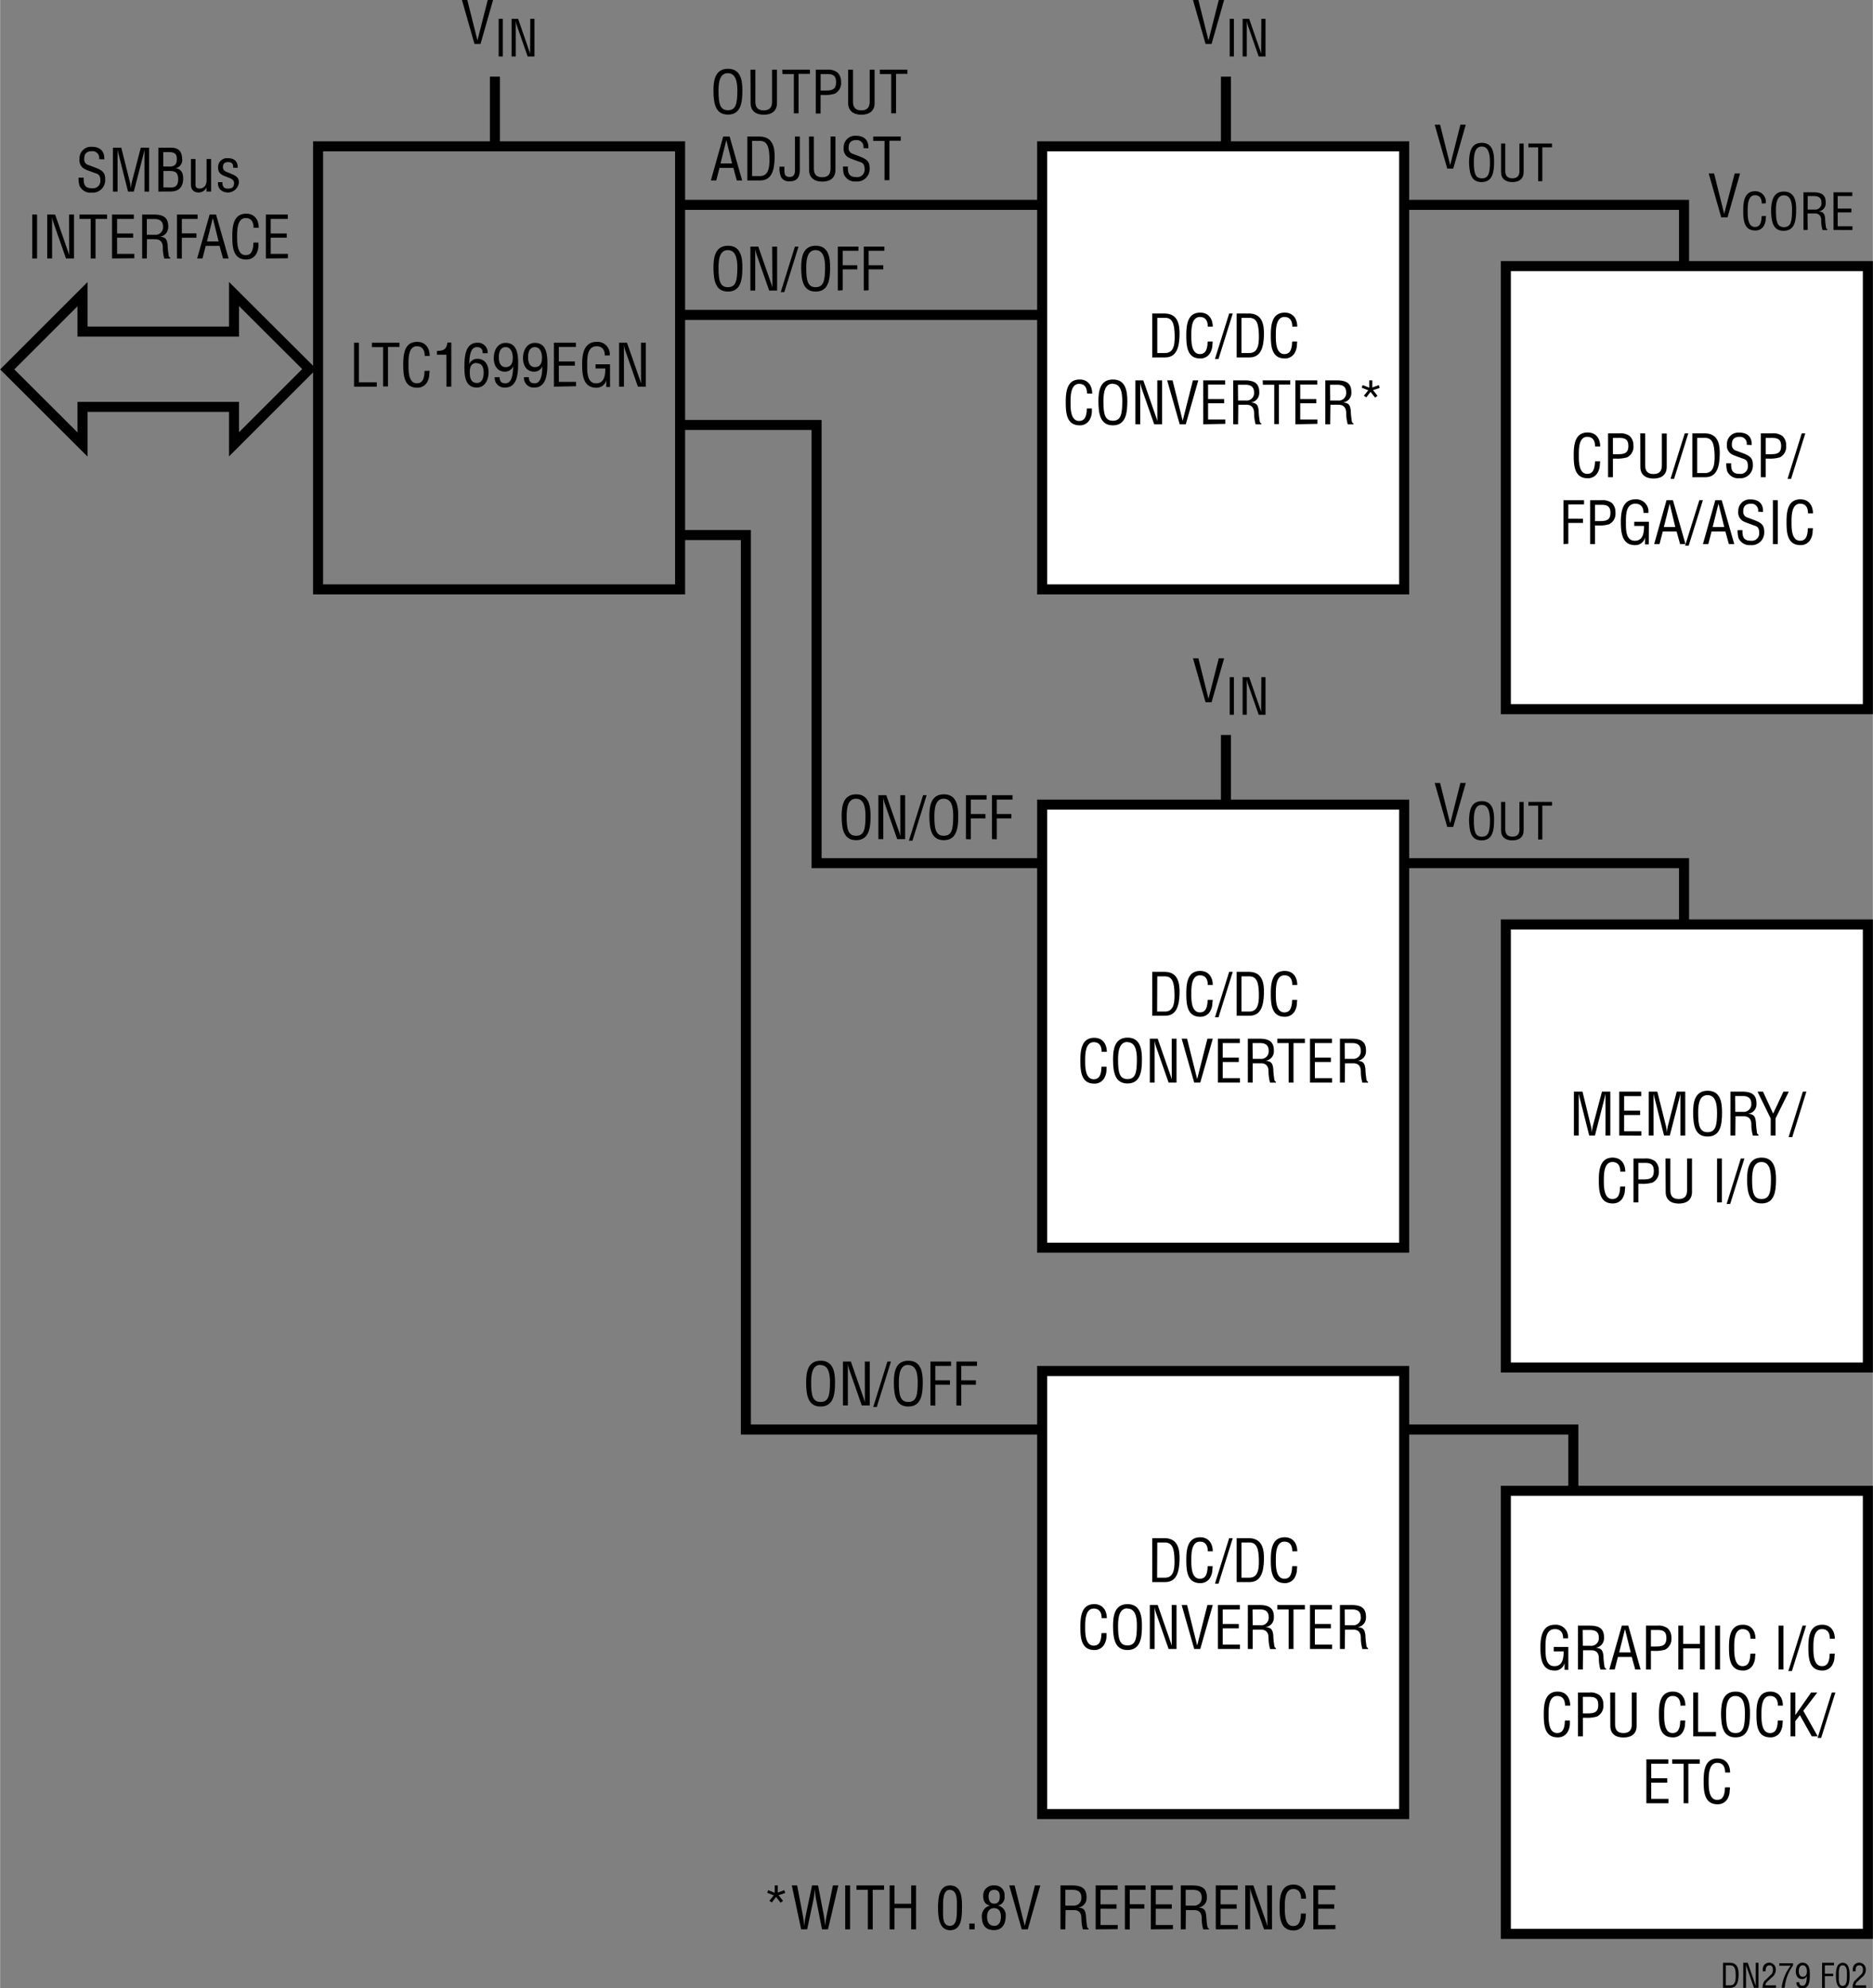 <svg id="fd3ce460-fbe1-4233-8c1a-a6d0c122f449" data-name="Layer 1" xmlns="http://www.w3.org/2000/svg" width="6.23in" height="6.61in" viewBox="0 0 448.3 475.71"><rect x="0" y="0" width="448.3" height="475.71" fill="#808080" stroke="none"/><polyline points="162.77 49.01 403.1 49.01 403.1 63.34" fill="none" stroke="#000" stroke-width="2.4"/><line x1="162.77" y1="75.34" x2="249.77" y2="75.34" fill="none" stroke="#000" stroke-width="2.4"/><polygon points="19.72 97.34 19.72 106.34 1.7 88.38 19.72 70.38 19.72 79.34 55.99 79.34 55.99 70.34 74.01 88.3 55.99 106.3 55.99 97.34 19.72 97.34" fill="none" stroke="#000" stroke-width="2.4"/><path d="M23.7,39.84A1.61,1.61,0,0,0,22,37.92c-1.69,0-1.87,1.07-1.87,1.88a1.38,1.38,0,0,0,1,1.43l1.67.63c2,.74,2.35,1.44,2.35,2.83a3,3,0,0,1-3.26,3.15A2.85,2.85,0,0,1,19,46.17a5.79,5.79,0,0,1-.23-1.91H20c-.06,1.55.23,2.53,2,2.53A1.76,1.76,0,0,0,24,45c0-1.6-.65-1.61-1.71-2-.58-.23-1.5-.52-2.06-.81A2.35,2.35,0,0,1,19,39.75a2.76,2.76,0,0,1,2.93-2.88c1.92,0,3.1,1,3,3Z" transform="translate(0 -1.75)"/><path d="M33.67,37.08h2V47.59H34.55V38.93c0-.44,0-.88,0-1.33h0c-.13.62-.23,1-.33,1.42L32,47.59H30.62l-2.2-8.7c-.1-.36-.18-.71-.31-1.29h0c0,.45,0,.91,0,1.36v8.63H27V37.08H29l2.06,8.2a10.07,10.07,0,0,1,.22,1.55h0c.07-.53.14-1,.26-1.57Z" transform="translate(0 -1.75)"/><path d="M37.89,47.59V37.08h3c1.91,0,2.62,1,2.68,2.61A2,2,0,0,1,42,42v0c1.39.17,1.81,1.18,1.82,2.46,0,2.09-1.13,3.18-3.15,3.1Zm1.17-6h1c1.42.07,2.25-.18,2.23-1.79,0-1.3-.48-1.68-2.24-1.66h-1Zm1.83,5c1.26,0,1.73-.6,1.73-2,0-2.07-1.34-1.93-2.53-1.93h-1v3.91Z" transform="translate(0 -1.75)"/><path d="M49.39,46.57h0a2,2,0,0,1-1.85,1.23c-1.16,0-1.87-.62-1.87-2v-6h1.1v6.05c0,.66.21,1,1,1a1.59,1.59,0,0,0,1.33-.69,2.61,2.61,0,0,0,.32-1.37v-5H50.5v7.79H49.39Z" transform="translate(0 -1.75)"/><path d="M55.8,41.89c0-.93-.29-1.36-1.23-1.36-.78,0-1.23.36-1.23,1.18,0,1,.82,1.13,1.58,1.45,1.12.51,2.24.79,2.24,2.24A2.67,2.67,0,0,1,52.59,47a2.41,2.41,0,0,1-.43-1.67h1.05c0,1,.28,1.54,1.32,1.54S56,46.5,56,45.54s-1.12-1.2-1.92-1.54c-1.2-.44-1.9-.85-1.9-2.21a2.12,2.12,0,0,1,2.28-2.2c1.54,0,2.44.7,2.41,2.3Z" transform="translate(0 -1.75)"/><path d="M7.68,63.59V53.08H8.84V63.59Z" transform="translate(0 -1.75)"/><path d="M16.51,53.08h1.17V63.59H15.77l-2.94-8.4a7.87,7.87,0,0,1-.39-1.59h0c0,.53,0,1.08,0,1.61v8.38H11.27V53.08h1.9l3,8.6c.12.33.22.66.36,1.15h0c0-.37,0-.78,0-1.17Z" transform="translate(0 -1.75)"/><path d="M19,53.08h6.6v1.05H22.84v9.46H21.68V54.13H19Z" transform="translate(0 -1.75)"/><path d="M26.79,63.59V53.08H32v1.05H28v3.48h3.84v1H28v3.88h4.12v1.05Z" transform="translate(0 -1.75)"/><path d="M35.12,63.59H34V53.08h2.71c2.2,0,3.6.58,3.53,3a2.26,2.26,0,0,1-2,2.29v0c1.36.13,1.69.56,1.86,2,0,.79.12,1.56.23,2.34,0,.2.12.66.4.66v.24H39.3a9.68,9.68,0,0,1-.36-2.68c0-1-.42-1.94-1.79-1.94h-2Zm0-5.67H37A1.8,1.8,0,0,0,39,56c0-1.8-1.44-1.85-2.22-1.85H35.12Z" transform="translate(0 -1.75)"/><path d="M42.34,63.59V53.08h4.93v1.05H43.5v3.45H47v1.05H43.5v5Z" transform="translate(0 -1.75)"/><path d="M50.15,53.08h1.54l3,10.51H53.36l-.83-3H49.21l-.77,3H47.16Zm.76.84h0l-1.39,5.59h2.78Z" transform="translate(0 -1.75)"/><path d="M60.67,56.24c0-1.25-.44-2.32-1.89-2.32-2,0-2.05,2.88-2.05,4.26s-.08,4.61,2.05,4.61c1.38,0,1.68-1.13,1.82-2.28,0-.24,0-.48.07-.72h1.16c0,.21,0,.44,0,.65a4.08,4.08,0,0,1-.62,2.23,2.67,2.67,0,0,1-2.28,1.17c-3.24,0-3.35-3.12-3.35-5.63s.35-5.34,3.33-5.34c2,0,3,1.49,3,3.37Z" transform="translate(0 -1.75)"/><path d="M63.61,63.59V53.08h5.25v1.05H64.77v3.48h3.84v1H64.77v3.88h4.12v1.05Z" transform="translate(0 -1.75)"/><path d="M84.72,94.26V83.75h1.17v9.46h4.28v1.05Z" transform="translate(0 -1.75)"/><path d="M89,83.75h6.6v1H92.84v9.46H91.68V84.8H89Z" transform="translate(0 -1.75)"/><path d="M101.64,86.9c0-1.24-.44-2.31-1.89-2.31-2,0-2,2.87-2,4.26s-.08,4.61,2,4.61c1.38,0,1.68-1.14,1.82-2.29,0-.23,0-.47.07-.71h1.16c0,.21,0,.44-.06.65a4,4,0,0,1-.61,2.22,2.66,2.66,0,0,1-2.29,1.18c-3.23,0-3.34-3.12-3.34-5.63s.35-5.34,3.33-5.34c2,0,3,1.49,3,3.36Z" transform="translate(0 -1.75)"/><path d="M106.82,86.61h-2.25V85.7c1.5,0,2.33-.31,2.5-2H108V94.26h-1.16Z" transform="translate(0 -1.75)"/><path d="M111.14,89.59c0-2.18.08-5.84,3.11-5.84a2.32,2.32,0,0,1,2.45,2.51h-1.19c0-1-.41-1.46-1.4-1.46-1.78,0-1.76,3-1.82,4.08h0a2.07,2.07,0,0,1,1.93-1.29c1.88,0,2.7,1.51,2.7,3.21,0,2.24-1.19,3.67-2.78,3.67C111.35,94.47,111.14,91.75,111.14,89.59Zm2.91-1c-1.37,0-1.62,1.15-1.62,2.11-.07,2,.66,2.67,1.71,2.67,1.37,0,1.61-1.49,1.61-2.55S115.4,88.64,114.05,88.64Z" transform="translate(0 -1.75)"/><path d="M124,88.63c0,2.18-.08,5.84-3.11,5.84A2.32,2.32,0,0,1,118.39,92h1.19c0,1,.41,1.46,1.4,1.46,1.78,0,1.77-3,1.83-4.08h0a2.09,2.09,0,0,1-1.94,1.29c-1.87,0-2.7-1.51-2.7-3.21,0-2.24,1.19-3.67,2.79-3.67C123.74,83.75,124,86.47,124,88.63Zm-3-3.83c-1.32,0-1.62,1.35-1.62,2.41s.28,2.37,1.63,2.37,1.71-1.09,1.71-2.19S122.37,84.8,121,84.8Z" transform="translate(0 -1.75)"/><path d="M131,88.63c0,2.18-.08,5.84-3.11,5.84A2.32,2.32,0,0,1,125.39,92h1.19c0,1,.41,1.46,1.4,1.46,1.78,0,1.77-3,1.83-4.08h0a2.09,2.09,0,0,1-1.94,1.29c-1.87,0-2.7-1.51-2.7-3.21,0-2.24,1.19-3.67,2.79-3.67C130.74,83.75,131,86.47,131,88.63Zm-3-3.83c-1.32,0-1.62,1.35-1.62,2.41s.28,2.37,1.63,2.37,1.71-1.09,1.71-2.19S129.37,84.8,128,84.8Z" transform="translate(0 -1.75)"/><path d="M132.57,94.26V83.75h5.26v1h-4.09v3.48h3.84v1h-3.84v3.88h4.12v1.05Z" transform="translate(0 -1.75)"/><path d="M146,94.34h-.9V92.7h0a2.35,2.35,0,0,1-2.41,1.81c-3.13,0-3.37-3.11-3.37-5.58s.44-5.39,3.48-5.39a2.93,2.93,0,0,1,3.12,3.26h-1.17c0-1.28-.56-2.18-1.9-2.21-2.29,0-2.32,2.59-2.32,4.39,0,1.59-.08,4.38,2,4.48s2.35-1.88,2.34-3.55h-2.34v-1H146Z" transform="translate(0 -1.75)"/><path d="M153.41,83.75h1.16V94.26h-1.9l-2.94-8.41a8.25,8.25,0,0,1-.4-1.58h0c0,.53,0,1.08,0,1.61v8.38h-1.16V83.75h1.89l3,8.6c.12.32.22.66.36,1.15h0c0-.38,0-.78,0-1.18Z" transform="translate(0 -1.75)"/><path d="M116.72,1.75H118l-3,10.51h-1.45l-3-10.51h1.29l2.42,9.67h0Z" transform="translate(0 -1.75)"/><path d="M119.34,15.26v-9h1v9Z" transform="translate(0 -1.75)"/><path d="M126.91,6.26h1v9h-1.63l-2.52-7.2a7.21,7.21,0,0,1-.33-1.35h0c0,.45,0,.92,0,1.37v7.18h-1v-9H124l2.55,7.37a9.46,9.46,0,0,1,.32,1h0c0-.32,0-.67,0-1Z" transform="translate(0 -1.75)"/><rect x="76.11" y="35.01" width="86.66" height="106" fill="none" stroke="#000" stroke-width="2.4"/><rect x="249.44" y="35.01" width="86.66" height="106" fill="#fff" stroke="#000" stroke-width="2.4"/><line x1="118.44" y1="35" x2="118.44" y2="18.34" fill="none" stroke="#000" stroke-width="2.4"/><path d="M291.72,1.75H293l-3,10.51h-1.45l-3-10.51h1.29l2.42,9.67h0Z" transform="translate(0 -1.75)"/><path d="M294.34,15.26v-9h1v9Z" transform="translate(0 -1.75)"/><path d="M301.91,6.26h1v9h-1.63l-2.52-7.2a7.21,7.21,0,0,1-.33-1.35h0c0,.45,0,.92,0,1.37v7.18h-1v-9H299l2.56,7.37c.1.27.19.56.31,1h0c0-.32,0-.67,0-1Z" transform="translate(0 -1.75)"/><line x1="293.44" y1="35" x2="293.44" y2="18.34" fill="none" stroke="#000" stroke-width="2.4"/><path d="M275.8,87.26V76.75h2.89c3.27,0,3.72,2.66,3.64,5.25s-.59,5.26-3.43,5.26ZM277,86.21h1.86c1.71,0,2.42-1.28,2.3-4.42-.08-2.39-.42-4-2.3-4H277Z" transform="translate(0 -1.75)"/><path d="M289.09,79.9c0-1.24-.44-2.31-1.89-2.31-2,0-2.05,2.87-2.05,4.26s-.08,4.61,2.05,4.61c1.38,0,1.68-1.14,1.82-2.29,0-.23,0-.47.07-.71h1.16c0,.21,0,.44-.05.65a4.14,4.14,0,0,1-.62,2.22,2.66,2.66,0,0,1-2.29,1.18c-3.23,0-3.34-3.12-3.34-5.63s.35-5.34,3.33-5.34c2,0,3,1.49,3,3.36Z" transform="translate(0 -1.75)"/><path d="M290.81,87.63l3.4-10.88h.86l-3.41,10.88Z" transform="translate(0 -1.75)"/><path d="M296,87.26V76.75h2.88c3.28,0,3.73,2.66,3.65,5.25s-.59,5.26-3.44,5.26Zm1.16-1.05h1.86c1.71,0,2.41-1.28,2.3-4.42-.08-2.39-.42-4-2.3-4h-1.86Z" transform="translate(0 -1.75)"/><path d="M309.32,79.9c0-1.24-.44-2.31-1.89-2.31-2,0-2.05,2.87-2.05,4.26s-.08,4.61,2.05,4.61c1.38,0,1.68-1.14,1.82-2.29,0-.23,0-.47.07-.71h1.16c0,.21,0,.44-.05.65a4.05,4.05,0,0,1-.62,2.22,2.66,2.66,0,0,1-2.28,1.18c-3.24,0-3.35-3.12-3.35-5.63s.35-5.34,3.33-5.34c2,0,3,1.49,3,3.36Z" transform="translate(0 -1.75)"/><path d="M260.18,95.9c0-1.24-.44-2.31-1.89-2.31-2,0-2.05,2.87-2.05,4.26s-.08,4.61,2.05,4.61c1.38,0,1.68-1.14,1.82-2.29,0-.23,0-.47.07-.71h1.16c0,.21,0,.44,0,.65a4.05,4.05,0,0,1-.62,2.22,2.66,2.66,0,0,1-2.28,1.18c-3.24,0-3.35-3.12-3.35-5.63s.35-5.34,3.33-5.34c2,0,3,1.49,3,3.36Z" transform="translate(0 -1.75)"/><path d="M266.39,92.54c3.07,0,3.45,2.83,3.44,5.24,0,2.91-.4,5.73-3.46,5.73s-3.44-2.82-3.46-5.73C262.91,95.37,263.27,92.54,266.39,92.54Zm-.05,1c-1.79,0-2.24,1.88-2.23,4.22,0,3,.32,4.65,2.26,4.65s2.24-1.61,2.25-4.65C268.64,95.47,268.19,93.59,266.34,93.59Z" transform="translate(0 -1.75)"/><path d="M277,92.75h1.16v10.51h-1.9l-2.94-8.41a8.25,8.25,0,0,1-.4-1.58h0c0,.53,0,1.08,0,1.61v8.38h-1.16V92.75h1.89l3,8.6c.12.32.22.66.36,1.15h0c0-.38,0-.78,0-1.18Z" transform="translate(0 -1.75)"/><path d="M285.53,92.75h1.29l-3,10.51h-1.45l-3-10.51h1.29l2.42,9.67h0Z" transform="translate(0 -1.75)"/><path d="M288,103.26V92.75h5.25v1h-4.09v3.48H293v1h-3.84v3.88h4.12v1.05Z" transform="translate(0 -1.75)"/><path d="M296.34,103.26h-1.16V92.75h2.7c2.2,0,3.6.58,3.53,3a2.25,2.25,0,0,1-2,2.28v0c1.36.13,1.7.56,1.87,2,0,.79.11,1.56.22,2.34,0,.2.13.66.41.66v.24h-1.36a9.79,9.79,0,0,1-.37-2.68c0-1-.42-2-1.79-2h-2Zm0-5.68h1.83a1.79,1.79,0,0,0,2-1.93c0-1.81-1.44-1.85-2.22-1.85h-1.64Z" transform="translate(0 -1.75)"/><path d="M302.23,92.75h6.6v1h-2.72v9.46H305V93.8h-2.72Z" transform="translate(0 -1.75)"/><path d="M310.06,103.26V92.75h5.25v1h-4.09v3.48h3.84v1h-3.84v3.88h4.12v1.05Z" transform="translate(0 -1.75)"/><path d="M318.39,103.26h-1.16V92.75h2.7c2.2,0,3.6.58,3.53,3a2.25,2.25,0,0,1-2,2.28v0c1.36.13,1.7.56,1.87,2,0,.79.11,1.56.22,2.34,0,.2.13.66.41.66v.24h-1.36a9.42,9.42,0,0,1-.37-2.68c0-1-.42-2-1.79-2h-2Zm0-5.68h1.83a1.79,1.79,0,0,0,2-1.93c0-1.81-1.44-1.85-2.22-1.85h-1.64Z" transform="translate(0 -1.75)"/><path d="M327.74,94.5V92.75h.73v1.71l1.56-.57.22.67-1.6.53,1.07,1.35-.58.44-1.09-1.38-1,1.31-.6-.37,1.05-1.31-1.57-.63.24-.61Z" transform="translate(0 -1.75)"/><path d="M174.25,18.21c3.07,0,3.45,2.83,3.43,5.24,0,2.91-.39,5.72-3.46,5.72s-3.43-2.81-3.46-5.72C170.76,21,171.13,18.21,174.25,18.21Zm-.06,1.05c-1.79,0-2.24,1.87-2.22,4.21,0,3,.32,4.65,2.25,4.65s2.24-1.61,2.26-4.65C176.49,21.13,176,19.26,174.19,19.26Z" transform="translate(0 -1.75)"/><path d="M179.62,18.42h1.17V26c0,.82.12,2.15,2,2.15s2-1.33,2-2.15V18.42h1.17v8c0,1.87-1.25,2.78-3.15,2.78s-3.16-.91-3.16-2.78Z" transform="translate(0 -1.75)"/><path d="M187.25,18.42h6.6v1h-2.72v9.45H190V19.47h-2.72Z" transform="translate(0 -1.75)"/><path d="M195.25,28.92V18.42H198a3.65,3.65,0,0,1,2.45.68,3,3,0,0,1,.85,2.24,2.84,2.84,0,0,1-1.48,2.82,8,8,0,0,1-2.72.31h-.7v4.45Zm1.16-5.5h1.13c1.6,0,2.58-.24,2.57-2.05s-1.08-1.93-2.5-1.9h-1.2Z" transform="translate(0 -1.75)"/><path d="M203,18.42h1.16V26c0,.82.13,2.15,2,2.15s2-1.33,2-2.15V18.42h1.17v8c0,1.87-1.25,2.78-3.16,2.78S203,28.26,203,26.39Z" transform="translate(0 -1.75)"/><path d="M210.59,18.42h6.6v1h-2.72v9.45h-1.16V19.47h-2.72Z" transform="translate(0 -1.75)"/><path d="M173.09,34.42h1.54l3,10.5h-1.29l-.82-3h-3.32l-.77,3h-1.29Zm.75.84h0l-1.39,5.59h2.77Z" transform="translate(0 -1.75)"/><path d="M178.87,44.92V34.42h2.88c3.28,0,3.73,2.66,3.65,5.25s-.59,5.25-3.44,5.25ZM180,43.87h1.86c1.71,0,2.41-1.27,2.3-4.41-.08-2.4-.42-4-2.3-4H180Z" transform="translate(0 -1.75)"/><path d="M187.74,41.63v.62c0,.94,0,1.83,1.22,1.83s1.31-.89,1.31-1.83V34.42h1.16v7.91c0,2.21-1,2.8-2.48,2.8a2.1,2.1,0,0,1-2-1,5.28,5.28,0,0,1-.37-2.51Z" transform="translate(0 -1.75)"/><path d="M193.62,34.42h1.17V42c0,.82.12,2.15,2,2.15s2-1.33,2-2.15V34.42h1.17v8c0,1.87-1.25,2.78-3.15,2.78s-3.16-.91-3.16-2.78Z" transform="translate(0 -1.75)"/><path d="M206.65,37.18A1.61,1.61,0,0,0,205,35.26c-1.7,0-1.88,1.06-1.88,1.87a1.38,1.38,0,0,0,1,1.43l1.66.63c2,.75,2.36,1.45,2.36,2.83a3,3,0,0,1-3.27,3.15A2.87,2.87,0,0,1,202,43.51a5.88,5.88,0,0,1-.22-1.92h1.16c-.06,1.55.24,2.53,2,2.53a1.76,1.76,0,0,0,2-1.83c0-1.6-.64-1.61-1.71-2-.57-.22-1.5-.52-2.06-.81a2.34,2.34,0,0,1-1.24-2.38,2.75,2.75,0,0,1,2.92-2.87c1.92,0,3.1,1,3,3Z" transform="translate(0 -1.75)"/><path d="M209,34.42h6.59v1h-2.71v9.45h-1.17V35.47H209Z" transform="translate(0 -1.75)"/><path d="M174.25,60.54c3.07,0,3.45,2.83,3.43,5.24,0,2.91-.39,5.73-3.46,5.73s-3.43-2.82-3.46-5.73C170.76,63.37,171.13,60.54,174.25,60.54Zm-.06,1.05c-1.79,0-2.24,1.88-2.22,4.22,0,3,.32,4.65,2.25,4.65s2.24-1.61,2.26-4.65C176.49,63.47,176,61.59,174.19,61.59Z" transform="translate(0 -1.75)"/><path d="M184.81,60.75H186V71.26h-1.91l-2.94-8.41a8.29,8.29,0,0,1-.39-1.58h0c0,.53,0,1.08,0,1.61v8.38h-1.16V60.75h1.89l3,8.6a11.32,11.32,0,0,1,.37,1.15h0c0-.38,0-.79,0-1.18Z" transform="translate(0 -1.75)"/><path d="M186.86,71.63l3.4-10.88h.86l-3.4,10.88Z" transform="translate(0 -1.75)"/><path d="M195.25,60.54c3.07,0,3.45,2.83,3.43,5.24,0,2.91-.39,5.73-3.46,5.73s-3.43-2.82-3.46-5.73C191.76,63.37,192.13,60.54,195.25,60.54Zm-.06,1.05c-1.79,0-2.24,1.88-2.22,4.22,0,3,.32,4.65,2.25,4.65s2.24-1.61,2.26-4.65C197.49,63.47,197,61.59,195.19,61.59Z" transform="translate(0 -1.75)"/><path d="M200.53,71.26V60.75h4.93v1h-3.77v3.45h3.5v1h-3.5v5Z" transform="translate(0 -1.75)"/><path d="M206.74,71.26V60.75h4.93v1H207.9v3.45h3.51v1H207.9v5Z" transform="translate(0 -1.75)"/><rect x="360.44" y="63.67" width="86.66" height="106" fill="#fff" stroke="#000" stroke-width="2.4"/><path d="M381.8,108.57c0-1.25-.43-2.31-1.89-2.31-2,0-2,2.87-2,4.25s-.09,4.61,2,4.61c1.39,0,1.68-1.13,1.83-2.28l.06-.72H383c0,.21,0,.44-.06.65a4,4,0,0,1-.62,2.23,2.65,2.65,0,0,1-2.28,1.17c-3.23,0-3.35-3.12-3.35-5.63s.35-5.33,3.34-5.33c2,0,3,1.48,3,3.36Z" transform="translate(0 -1.75)"/><path d="M384.91,115.92v-10.5h2.76a3.6,3.6,0,0,1,2.45.68,3,3,0,0,1,.86,2.24,2.83,2.83,0,0,1-1.49,2.82,8,8,0,0,1-2.72.31h-.7v4.45Zm1.16-5.5h1.14c1.59,0,2.57-.24,2.56-2s-1.08-1.93-2.49-1.9h-1.21Z" transform="translate(0 -1.75)"/><path d="M392.62,105.42h1.17V113c0,.83.12,2.16,2,2.16s2-1.33,2-2.16v-7.54h1.16v8c0,1.87-1.25,2.78-3.15,2.78s-3.16-.91-3.16-2.78Z" transform="translate(0 -1.75)"/><path d="M399.86,116.3l3.41-10.88h.85l-3.4,10.88Z" transform="translate(0 -1.75)"/><path d="M405.08,115.92v-10.5H408c3.28,0,3.73,2.66,3.64,5.25s-.59,5.25-3.43,5.25Zm1.17-1h1.86c1.71,0,2.41-1.27,2.3-4.41-.09-2.4-.42-4-2.3-4h-1.86Z" transform="translate(0 -1.75)"/><path d="M418.09,108.17a1.6,1.6,0,0,0-1.66-1.91c-1.7,0-1.88,1.06-1.88,1.87a1.38,1.38,0,0,0,1,1.43l1.67.63c2,.74,2.35,1.44,2.35,2.83a3,3,0,0,1-3.26,3.15,2.86,2.86,0,0,1-2.87-1.66,5.88,5.88,0,0,1-.23-1.92h1.17c-.06,1.55.23,2.53,2,2.53a1.76,1.76,0,0,0,2-1.83c0-1.6-.65-1.61-1.71-2-.58-.22-1.5-.52-2.06-.81a2.36,2.36,0,0,1-1.25-2.38,2.76,2.76,0,0,1,2.93-2.87c1.92,0,3.1,1,3,3Z" transform="translate(0 -1.75)"/><path d="M421.48,115.92v-10.5h2.76a3.6,3.6,0,0,1,2.45.68,3,3,0,0,1,.85,2.24,2.84,2.84,0,0,1-1.48,2.82,8,8,0,0,1-2.72.31h-.7v4.45Zm1.16-5.5h1.14c1.59,0,2.57-.24,2.56-2s-1.08-1.93-2.49-1.9h-1.21Z" transform="translate(0 -1.75)"/><path d="M427.88,116.3l3.4-10.88h.85l-3.4,10.88Z" transform="translate(0 -1.75)"/><path d="M374.23,131.92v-10.5h4.93v1H375.4v3.44h3.5v1h-3.5v5Z" transform="translate(0 -1.75)"/><path d="M380.62,131.92v-10.5h2.76a3.6,3.6,0,0,1,2.45.68,3,3,0,0,1,.85,2.24,2.84,2.84,0,0,1-1.48,2.82,8,8,0,0,1-2.72.31h-.7v4.45Zm1.16-5.5h1.14c1.59,0,2.57-.24,2.56-2s-1.08-1.93-2.49-1.9h-1.21Z" transform="translate(0 -1.75)"/><path d="M394.65,132h-.9v-1.63h0a2.34,2.34,0,0,1-2.41,1.8c-3.13,0-3.37-3.11-3.37-5.57s.44-5.39,3.48-5.39a2.93,2.93,0,0,1,3.12,3.26h-1.17c0-1.29-.56-2.19-1.9-2.21-2.29-.05-2.32,2.59-2.32,4.38,0,1.6-.09,4.38,2,4.48s2.35-1.87,2.34-3.54h-2.34v-1h3.5Z" transform="translate(0 -1.75)"/><path d="M398.9,121.42h1.54l3,10.5h-1.29l-.83-3H398l-.77,3h-1.28Zm.76.84h0l-1.39,5.58H401Z" transform="translate(0 -1.75)"/><path d="M403.35,132.3l3.41-10.88h.85l-3.4,10.88Z" transform="translate(0 -1.75)"/><path d="M410.58,121.42h1.54l3,10.5h-1.29l-.83-3h-3.32l-.77,3h-1.29Zm.76.84h0l-1.39,5.58h2.77Z" transform="translate(0 -1.75)"/><path d="M420.82,124.17a1.61,1.61,0,0,0-1.67-1.91c-1.7,0-1.88,1.06-1.88,1.87a1.38,1.38,0,0,0,1,1.43l1.66.63c2,.74,2.36,1.44,2.36,2.83a3,3,0,0,1-3.27,3.15,2.87,2.87,0,0,1-2.87-1.66,5.88,5.88,0,0,1-.22-1.92h1.16c-.06,1.55.24,2.53,2,2.53a1.76,1.76,0,0,0,2-1.83c0-1.6-.64-1.61-1.71-2-.57-.22-1.5-.52-2.06-.81a2.36,2.36,0,0,1-1.24-2.38,2.75,2.75,0,0,1,2.92-2.87c1.92,0,3.1,1,3,3Z" transform="translate(0 -1.75)"/><path d="M424.37,131.92v-10.5h1.16v10.5Z" transform="translate(0 -1.75)"/><path d="M432.77,124.57c0-1.25-.43-2.31-1.89-2.31-2,0-2.05,2.87-2.05,4.25s-.08,4.61,2.05,4.61c1.39,0,1.68-1.13,1.82-2.28,0-.24,0-.48.07-.72h1.16c0,.21,0,.44-.05.65a4,4,0,0,1-.62,2.23,2.66,2.66,0,0,1-2.28,1.17c-3.24,0-3.35-3.12-3.35-5.63s.35-5.33,3.33-5.33c2,0,3,1.48,3,3.36Z" transform="translate(0 -1.75)"/><path d="M349.56,31.58h1.29l-3,10.51h-1.44l-3-10.51h1.29l2.42,9.67h0Z" transform="translate(0 -1.75)"/><path d="M354.69,35.92c2.63,0,2.95,2.42,2.94,4.48,0,2.5-.33,4.91-3,4.91s-2.94-2.41-3-4.91C351.71,38.34,352,35.92,354.69,35.92Zm0,.89c-1.54,0-1.92,1.61-1.91,3.61,0,2.61.27,4,1.93,4s1.92-1.38,1.93-4C356.61,38.42,356.23,36.81,354.65,36.81Z" transform="translate(0 -1.75)"/><path d="M359.3,36.09h1v6.47c0,.71.11,1.85,1.7,1.85s1.72-1.14,1.7-1.85V36.09h1v6.83c0,1.61-1.07,2.39-2.7,2.39s-2.7-.78-2.7-2.39Z" transform="translate(0 -1.75)"/><path d="M365.84,36.09h5.65V37h-2.32v8.1h-1V37h-2.33Z" transform="translate(0 -1.75)"/><path d="M415.22,43.25h1.29l-3,10.51H412l-3-10.51h1.29l2.42,9.67h0Z" transform="translate(0 -1.75)"/><path d="M421.7,50.46c0-1.07-.38-2-1.62-2-1.73,0-1.75,2.46-1.75,3.65s-.08,3.94,1.75,3.94c1.19,0,1.44-1,1.56-2,0-.21,0-.41.06-.61h1c0,.18,0,.37-.05.55a3.42,3.42,0,0,1-.52,1.9,2.27,2.27,0,0,1-2,1c-2.77,0-2.86-2.67-2.86-4.82s.3-4.57,2.85-4.57a2.51,2.51,0,0,1,2.54,2.88Z" transform="translate(0 -1.75)"/><path d="M427,47.58c2.62,0,3,2.42,2.93,4.49,0,2.49-.33,4.9-3,4.9s-2.94-2.41-3-4.9C424,50,424.35,47.58,427,47.58Zm0,.9c-1.54,0-1.92,1.61-1.91,3.61,0,2.6.28,4,1.93,4s1.92-1.38,1.93-4C429,50.09,428.56,48.48,427,48.48Z" transform="translate(0 -1.75)"/><path d="M432.69,56.76h-1v-9H434c1.88,0,3.08.49,3,2.57a1.91,1.91,0,0,1-1.72,2v0c1.16.11,1.45.48,1.59,1.68,0,.67.1,1.33.19,2,0,.17.11.56.35.56v.21h-1.16a8.12,8.12,0,0,1-.32-2.29c0-.9-.35-1.67-1.53-1.67h-1.74Zm0-4.86h1.57A1.54,1.54,0,0,0,436,50.24c0-1.54-1.23-1.58-1.91-1.58h-1.4Z" transform="translate(0 -1.75)"/><path d="M438.88,56.76v-9h4.5v.9h-3.5v3h3.28v.9h-3.28v3.32h3.53v.9Z" transform="translate(0 -1.75)"/><polyline points="162.77 101.67 195.44 101.67 195.44 206.51 403.1 206.51 403.1 220.84" fill="none" stroke="#000" stroke-width="2.4"/><rect x="249.44" y="192.51" width="86.66" height="106" fill="#fff" stroke="#000" stroke-width="2.4"/><path d="M291.72,159.25H293l-3,10.51h-1.45l-3-10.51h1.29l2.42,9.67h0Z" transform="translate(0 -1.75)"/><path d="M294.34,172.76v-9h1v9Z" transform="translate(0 -1.75)"/><path d="M301.91,163.76h1v9h-1.63l-2.52-7.2a7.21,7.21,0,0,1-.33-1.35h0c0,.45,0,.92,0,1.37v7.18h-1v-9H299l2.56,7.37c.1.27.19.56.31,1h0c0-.32,0-.67,0-1Z" transform="translate(0 -1.75)"/><path d="M204.93,191.79c3.06,0,3.44,2.83,3.43,5.24,0,2.91-.4,5.73-3.46,5.73s-3.43-2.82-3.46-5.73C201.44,194.62,201.8,191.79,204.93,191.79Zm-.06,1.05c-1.79,0-2.24,1.88-2.23,4.22,0,3,.32,4.65,2.26,4.65s2.24-1.61,2.25-4.65C207.17,194.72,206.72,192.84,204.87,192.84Z" transform="translate(0 -1.75)"/><path d="M215.48,192h1.17v10.51h-1.91l-2.94-8.41a7.6,7.6,0,0,1-.39-1.58h0c0,.53,0,1.08,0,1.61v8.38h-1.17V192h1.89l3,8.6c.12.32.22.66.36,1.15h0c0-.38,0-.78,0-1.18Z" transform="translate(0 -1.75)"/><path d="M217.54,202.88l3.4-10.88h.85l-3.4,10.88Z" transform="translate(0 -1.75)"/><path d="M225.93,191.79c3.06,0,3.44,2.83,3.43,5.24,0,2.91-.4,5.73-3.46,5.73s-3.43-2.82-3.46-5.73C222.44,194.62,222.8,191.79,225.93,191.79Zm-.06,1.05c-1.79,0-2.24,1.88-2.23,4.22,0,3,.32,4.65,2.26,4.65s2.24-1.61,2.25-4.65C228.17,194.72,227.72,192.84,225.87,192.84Z" transform="translate(0 -1.75)"/><path d="M231.2,202.51V192h4.93v1.05h-3.77v3.45h3.51v1.05h-3.51v5Z" transform="translate(0 -1.75)"/><path d="M237.42,202.51V192h4.93v1.05h-3.77v3.45h3.5v1.05h-3.5v5Z" transform="translate(0 -1.75)"/><line x1="293.44" y1="192.51" x2="293.44" y2="175.84" fill="none" stroke="#000" stroke-width="2.4"/><path d="M275.8,244.76V234.25h2.89c3.27,0,3.72,2.66,3.64,5.25s-.59,5.26-3.43,5.26Zm1.16-1h1.86c1.71,0,2.42-1.28,2.3-4.42-.08-2.39-.42-4-2.3-4H277Z" transform="translate(0 -1.75)"/><path d="M289.09,237.4c0-1.24-.44-2.31-1.89-2.31-2,0-2.05,2.87-2.05,4.26s-.08,4.61,2.05,4.61c1.38,0,1.68-1.14,1.82-2.29,0-.23,0-.47.07-.71h1.16c0,.21,0,.44-.05.65a4.14,4.14,0,0,1-.62,2.22,2.66,2.66,0,0,1-2.29,1.18c-3.23,0-3.34-3.12-3.34-5.63s.35-5.34,3.33-5.34c2,0,3,1.49,3,3.36Z" transform="translate(0 -1.75)"/><path d="M290.81,245.13l3.4-10.88h.86l-3.41,10.88Z" transform="translate(0 -1.75)"/><path d="M296,244.76V234.25h2.88c3.28,0,3.73,2.66,3.65,5.25s-.59,5.26-3.44,5.26Zm1.16-1h1.86c1.71,0,2.41-1.28,2.3-4.42-.08-2.39-.42-4-2.3-4h-1.86Z" transform="translate(0 -1.75)"/><path d="M309.32,237.4c0-1.24-.44-2.31-1.89-2.31-2,0-2.05,2.87-2.05,4.26s-.08,4.61,2.05,4.61c1.38,0,1.68-1.14,1.82-2.29,0-.23,0-.47.07-.71h1.16c0,.21,0,.44-.05.65a4.05,4.05,0,0,1-.62,2.22,2.66,2.66,0,0,1-2.28,1.18c-3.24,0-3.35-3.12-3.35-5.63s.35-5.34,3.33-5.34c2,0,3,1.49,3,3.36Z" transform="translate(0 -1.75)"/><path d="M263.68,253.4c0-1.24-.44-2.31-1.89-2.31-2,0-2.05,2.87-2.05,4.26s-.08,4.61,2.05,4.61c1.38,0,1.68-1.14,1.82-2.29,0-.23,0-.47.07-.71h1.16c0,.21,0,.44,0,.65a4.05,4.05,0,0,1-.62,2.22,2.66,2.66,0,0,1-2.28,1.18c-3.24,0-3.35-3.12-3.35-5.63s.35-5.34,3.33-5.34c2,0,3,1.49,3,3.36Z" transform="translate(0 -1.75)"/><path d="M269.89,250c3.07,0,3.45,2.83,3.44,5.24,0,2.91-.4,5.73-3.46,5.73s-3.44-2.82-3.46-5.73C266.41,252.87,266.77,250,269.89,250Zm-.05,1.05c-1.79,0-2.24,1.88-2.23,4.22,0,3,.32,4.65,2.26,4.65s2.24-1.61,2.25-4.65C272.14,253,271.69,251.09,269.84,251.09Z" transform="translate(0 -1.75)"/><path d="M280.45,250.25h1.16v10.51h-1.9l-2.94-8.41a8.25,8.25,0,0,1-.4-1.58h0c0,.53,0,1.08,0,1.61v8.38h-1.16V250.25h1.89l3,8.6c.12.32.22.66.36,1.15h0c0-.38,0-.78,0-1.18Z" transform="translate(0 -1.75)"/><path d="M289,250.25h1.29l-3,10.51h-1.45l-3-10.51h1.29l2.42,9.67h0Z" transform="translate(0 -1.75)"/><path d="M291.51,260.76V250.25h5.25v1.05h-4.09v3.48h3.84v1.05h-3.84v3.88h4.12v1.05Z" transform="translate(0 -1.75)"/><path d="M299.84,260.76h-1.16V250.25h2.7c2.2,0,3.6.58,3.53,3a2.25,2.25,0,0,1-2,2.28v0c1.36.13,1.7.56,1.87,2,0,.79.11,1.56.22,2.34,0,.2.13.66.41.66v.24H304a9.79,9.79,0,0,1-.37-2.68c0-1.05-.42-1.95-1.79-1.95h-2Zm0-5.68h1.83a1.79,1.79,0,0,0,2-1.93c0-1.81-1.44-1.85-2.22-1.85h-1.64Z" transform="translate(0 -1.75)"/><path d="M305.73,250.25h6.6v1.05h-2.72v9.46h-1.16V251.3h-2.72Z" transform="translate(0 -1.75)"/><path d="M313.56,260.76V250.25h5.25v1.05h-4.09v3.48h3.84v1.05h-3.84v3.88h4.12v1.05Z" transform="translate(0 -1.75)"/><path d="M321.89,260.76h-1.16V250.25h2.7c2.2,0,3.6.58,3.53,3a2.25,2.25,0,0,1-2,2.28v0c1.36.13,1.7.56,1.87,2,0,.79.11,1.56.22,2.34,0,.2.13.66.41.66v.24h-1.36a9.42,9.42,0,0,1-.37-2.68c0-1.05-.42-1.95-1.79-1.95h-2Zm0-5.68h1.83a1.79,1.79,0,0,0,2-1.93c0-1.81-1.44-1.85-2.22-1.85h-1.64Z" transform="translate(0 -1.75)"/><rect x="360.44" y="221.17" width="86.66" height="106" fill="#fff" stroke="#000" stroke-width="2.4"/><path d="M383.45,262.92h2v10.5h-1.16v-8.66c0-.44,0-.88,0-1.33h0c-.12.62-.22,1-.32,1.42l-2.2,8.57H380.4l-2.2-8.7c-.1-.36-.18-.71-.31-1.29h0c0,.45,0,.91,0,1.36v8.63h-1.16v-10.5h2.06l2,8.19a8.86,8.86,0,0,1,.23,1.55h0c.07-.53.14-1.05.26-1.56Z" transform="translate(0 -1.75)"/><path d="M387.59,273.42v-10.5h5.25V264h-4.09v3.47h3.84v1.05h-3.84v3.88h4.12v1.05Z" transform="translate(0 -1.75)"/><path d="M401.34,262.92h2.05v10.5h-1.17v-8.66c0-.44,0-.88,0-1.33h0c-.13.62-.23,1-.33,1.42l-2.2,8.57h-1.38l-2.2-8.7c-.1-.36-.18-.71-.31-1.29h0c0,.45,0,.91,0,1.36v8.63h-1.16v-10.5h2.06l2.06,8.19a10.07,10.07,0,0,1,.22,1.55h0c.07-.53.14-1.05.26-1.56Z" transform="translate(0 -1.75)"/><path d="M408.76,262.71c3.07,0,3.45,2.82,3.43,5.23,0,2.92-.39,5.73-3.46,5.73s-3.43-2.81-3.46-5.73C405.27,265.53,405.64,262.71,408.76,262.71Zm-.06,1.05c-1.79,0-2.24,1.87-2.22,4.21,0,3,.32,4.65,2.25,4.65S411,271,411,268C411,265.63,410.55,263.76,408.7,263.76Z" transform="translate(0 -1.75)"/><path d="M415.37,273.42H414.2v-10.5h2.71c2.2,0,3.6.57,3.53,3a2.25,2.25,0,0,1-2,2.29v0c1.36.13,1.7.56,1.86,2,.05.78.12,1.55.23,2.33,0,.2.12.66.4.66v.24h-1.35a9.31,9.31,0,0,1-.37-2.67c0-1.05-.42-1.95-1.79-1.95h-2Zm0-5.67h1.83a1.8,1.8,0,0,0,2-1.94c0-1.8-1.44-1.84-2.22-1.84h-1.64Z" transform="translate(0 -1.75)"/><path d="M424.43,268.18l2.46-5.26h1.29L425,269.34v4.08h-1.16v-4.08l-3.15-6.42H422Z" transform="translate(0 -1.75)"/><path d="M428.13,273.8l3.41-10.88h.85L429,273.8Z" transform="translate(0 -1.75)"/><path d="M387.84,282.07c0-1.25-.43-2.31-1.89-2.31-2,0-2.05,2.87-2.05,4.25s-.08,4.61,2.05,4.61c1.38,0,1.68-1.13,1.82-2.28,0-.24,0-.48.07-.72H389c0,.21,0,.44-.05.65a4.08,4.08,0,0,1-.62,2.23,2.67,2.67,0,0,1-2.28,1.17c-3.24,0-3.35-3.12-3.35-5.63s.35-5.33,3.33-5.33c2,0,3,1.48,3,3.36Z" transform="translate(0 -1.75)"/><path d="M391,289.42v-10.5h2.75a3.61,3.61,0,0,1,2.46.68,3,3,0,0,1,.85,2.24,2.84,2.84,0,0,1-1.48,2.82,8,8,0,0,1-2.72.31h-.7v4.45Zm1.16-5.5h1.13c1.6,0,2.58-.24,2.57-2.05s-1.08-1.93-2.5-1.9h-1.2Z" transform="translate(0 -1.75)"/><path d="M398.66,278.92h1.16v7.54c0,.83.13,2.16,2,2.16s2-1.33,2-2.16v-7.54H405v8c0,1.87-1.24,2.78-3.15,2.78s-3.15-.91-3.15-2.78Z" transform="translate(0 -1.75)"/><path d="M411,289.42v-10.5h1.16v10.5Z" transform="translate(0 -1.75)"/><path d="M413.29,289.8l3.4-10.88h.86l-3.41,10.88Z" transform="translate(0 -1.75)"/><path d="M421.68,278.71c3.06,0,3.44,2.82,3.43,5.23,0,2.92-.39,5.73-3.46,5.73s-3.43-2.81-3.46-5.73C418.19,281.53,418.55,278.71,421.68,278.71Zm-.06,1.05c-1.79,0-2.24,1.87-2.23,4.21,0,3,.33,4.65,2.26,4.65s2.24-1.61,2.25-4.65C423.92,281.63,423.47,279.76,421.62,279.76Z" transform="translate(0 -1.75)"/><path d="M349.56,189.08h1.29l-3,10.51h-1.44l-3-10.51h1.29l2.42,9.67h0Z" transform="translate(0 -1.75)"/><path d="M354.69,193.42c2.63,0,2.95,2.42,2.94,4.48,0,2.5-.33,4.91-3,4.91s-2.94-2.41-3-4.91C351.71,195.84,352,193.42,354.69,193.42Zm0,.9c-1.54,0-1.92,1.6-1.91,3.61,0,2.6.27,4,1.93,4s1.92-1.38,1.93-4C356.61,195.92,356.23,194.32,354.65,194.32Z" transform="translate(0 -1.75)"/><path d="M359.3,193.6h1v6.46c0,.71.11,1.85,1.7,1.85s1.72-1.14,1.7-1.85V193.6h1v6.82c0,1.61-1.07,2.39-2.7,2.39s-2.7-.78-2.7-2.39Z" transform="translate(0 -1.75)"/><path d="M365.84,193.6h5.65v.9h-2.32v8.09h-1V194.5h-2.33Z" transform="translate(0 -1.75)"/><polyline points="162.77 128.01 178.52 128.01 178.52 342.01 376.6 342.01 376.6 356.34" fill="none" stroke="#000" stroke-width="2.4"/><rect x="249.44" y="328.01" width="86.66" height="106" fill="#fff" stroke="#000" stroke-width="2.4"/><path d="M196.43,327.29c3.06,0,3.44,2.83,3.43,5.24,0,2.91-.4,5.73-3.46,5.73s-3.43-2.82-3.46-5.73C192.94,330.12,193.3,327.29,196.43,327.29Zm-.06,1c-1.79,0-2.24,1.88-2.23,4.22,0,3,.32,4.65,2.26,4.65s2.24-1.61,2.25-4.65C198.67,330.22,198.22,328.34,196.37,328.34Z" transform="translate(0 -1.75)"/><path d="M207,327.5h1.17V338h-1.91l-2.94-8.41a7.6,7.6,0,0,1-.39-1.58h0c0,.53,0,1.08,0,1.61V338h-1.17V327.5h1.89l3,8.6c.12.32.22.66.36,1.15h0c0-.38,0-.78,0-1.18Z" transform="translate(0 -1.75)"/><path d="M209,338.38l3.4-10.88h.85l-3.4,10.88Z" transform="translate(0 -1.75)"/><path d="M217.43,327.29c3.06,0,3.44,2.83,3.43,5.24,0,2.91-.4,5.73-3.46,5.73s-3.43-2.82-3.46-5.73C213.94,330.12,214.3,327.29,217.43,327.29Zm-.06,1c-1.79,0-2.24,1.88-2.23,4.22,0,3,.32,4.65,2.26,4.65s2.24-1.61,2.25-4.65C219.67,330.22,219.22,328.34,217.37,328.34Z" transform="translate(0 -1.75)"/><path d="M222.7,338V327.5h4.93v1.05h-3.77V332h3.51v1.05h-3.51v5Z" transform="translate(0 -1.75)"/><path d="M228.92,338V327.5h4.93v1.05h-3.77V332h3.5v1.05h-3.5v5Z" transform="translate(0 -1.75)"/><path d="M185.43,454.59v-1.76h.73v1.71l1.56-.57.22.67-1.6.53,1.07,1.35-.58.45-1.09-1.39-1,1.32-.6-.38,1.05-1.3-1.57-.63.24-.62Z" transform="translate(0 -1.75)"/><path d="M193.19,463.34h-1.44l-2.24-10.51h1.28l1.38,7.25c.12.71.22,1.44.31,2.42h0c.1-.81.19-1.58.34-2.34l1.54-7.33h1.44l1.39,7.25c.13.7.21,1.4.31,2.42h0c.09-.81.18-1.58.33-2.34l1.53-7.33h1.29l-2.47,10.51h-1.44l-1.4-7.13a18.66,18.66,0,0,1-.31-2.53h0c-.1,1-.18,1.77-.33,2.53Z" transform="translate(0 -1.75)"/><path d="M202.3,463.34V452.83h1.16v10.51Z" transform="translate(0 -1.75)"/><path d="M205,452.83h6.6v1.06h-2.72v9.45h-1.16v-9.45H205Z" transform="translate(0 -1.75)"/><path d="M212.93,463.34V452.83h1.16v4.39h4v-4.39h1.16v10.51h-1.16v-5.07h-4v5.07Z" transform="translate(0 -1.75)"/><path d="M224.52,458.17c0-2,.13-5.34,2.86-5.34,2.94,0,2.87,3.34,2.87,5.34,0,2.38-.13,5.38-2.87,5.38S224.52,460,224.52,458.17Zm2.86,4.33c1.73,0,1.66-2.49,1.66-4.51,0-1.49.16-4-1.66-4.1s-1.66,3.13-1.66,4.1C225.72,460,225.44,462.5,227.38,462.5Z" transform="translate(0 -1.75)"/><path d="M232,463.34v-1.4h1.28v1.4Z" transform="translate(0 -1.75)"/><path d="M237,457.65c-1.25-.21-1.67-1.12-1.67-2.31a2.41,2.41,0,0,1,2.66-2.51,2.29,2.29,0,0,1,2.44,2.58,2,2,0,0,1-1.58,2.24v0a2.33,2.33,0,0,1,1.87,2.49c0,1.81-.77,3.38-2.8,3.38s-2.91-1.19-2.91-3.22a2.52,2.52,0,0,1,2-2.65Zm1,4.85c1,0,1.57-.8,1.57-2.23,0-1.08-.43-2-1.65-2s-1.66,1-1.66,2.05S236.59,462.5,238,462.5Zm0-5.31c1,0,1.31-.77,1.31-1.68s-.29-1.62-1.32-1.62-1.37.64-1.37,1.58S237,457.19,237.93,457.19Z" transform="translate(0 -1.75)"/><path d="M247.72,452.83H249l-3,10.51h-1.44l-3-10.51h1.29l2.42,9.67h0Z" transform="translate(0 -1.75)"/><path d="M255,463.34h-1.17V452.83h2.71c2.2,0,3.6.58,3.53,3a2.25,2.25,0,0,1-2,2.29v0c1.36.13,1.7.56,1.86,2,.05.78.12,1.55.23,2.33,0,.2.12.66.4.66v.24h-1.36a9.66,9.66,0,0,1-.36-2.67c0-1.05-.42-1.95-1.79-1.95h-2Zm0-5.67h1.83a1.8,1.8,0,0,0,2-1.94c0-1.8-1.44-1.84-2.23-1.84H255Z" transform="translate(0 -1.75)"/><path d="M262.25,463.34V452.83h5.25v1.06h-4.09v3.47h3.84v1.05h-3.84v3.88h4.12v1Z" transform="translate(0 -1.75)"/><path d="M269.25,463.34V452.83h4.93v1.06h-3.77v3.44h3.5v1.05h-3.5v5Z" transform="translate(0 -1.75)"/><path d="M275.46,463.34V452.83h5.26v1.06h-4.09v3.47h3.84v1.05h-3.84v3.88h4.12v1Z" transform="translate(0 -1.75)"/><path d="M283.8,463.34h-1.17V452.83h2.71c2.2,0,3.6.58,3.53,3a2.26,2.26,0,0,1-2,2.29v0c1.36.13,1.69.56,1.86,2a23,23,0,0,0,.23,2.33c0,.2.12.66.4.66v.24H288a9.66,9.66,0,0,1-.36-2.67c0-1.05-.42-1.95-1.79-1.95h-2Zm0-5.67h1.83a1.8,1.8,0,0,0,2-1.94c0-1.8-1.44-1.84-2.23-1.84H283.8Z" transform="translate(0 -1.75)"/><path d="M291,463.34V452.83h5.25v1.06h-4.09v3.47H296v1.05h-3.84v3.88h4.12v1Z" transform="translate(0 -1.75)"/><path d="M303.3,452.83h1.16v10.51h-1.9l-2.94-8.4a8.57,8.57,0,0,1-.4-1.59h0c0,.54,0,1.08,0,1.61v8.38h-1.16V452.83H300l3,8.61c.12.32.22.65.36,1.14h0c0-.37,0-.78,0-1.17Z" transform="translate(0 -1.75)"/><path d="M311.42,456c0-1.25-.43-2.31-1.89-2.31-2,0-2,2.87-2,4.25s-.08,4.61,2,4.61c1.39,0,1.68-1.13,1.82-2.28,0-.24,0-.48.07-.72h1.16c0,.21,0,.44-.05.65a4.08,4.08,0,0,1-.62,2.23,2.66,2.66,0,0,1-2.28,1.17c-3.24,0-3.35-3.12-3.35-5.63s.35-5.34,3.33-5.34c2,0,3,1.49,3,3.37Z" transform="translate(0 -1.75)"/><path d="M314.36,463.34V452.83h5.25v1.06h-4.09v3.47h3.84v1.05h-3.84v3.88h4.12v1Z" transform="translate(0 -1.75)"/><path d="M412.42,477.34v-6h1.65c1.87,0,2.13,1.52,2.08,3s-.34,3-2,3Zm.67-.6h1.06c1,0,1.38-.73,1.31-2.52,0-1.36-.24-2.28-1.31-2.28h-1.06Z" transform="translate(0 -1.75)"/><path d="M420.26,471.34h.66v6h-1.08l-1.68-4.8a4.71,4.71,0,0,1-.23-.9h0c0,.3,0,.62,0,.92v4.78h-.66v-6h1.08l1.7,4.91c.07.19.13.38.21.66h0c0-.22,0-.45,0-.67Z" transform="translate(0 -1.75)"/><path d="M423,475.87a1.17,1.17,0,0,0-.43.87h2.54v.6H421.9a3.24,3.24,0,0,1,.24-1.29,1.79,1.79,0,0,1,.47-.6l1.14-1.11a1.53,1.53,0,0,0,.62-1.34c0-.61-.2-1.06-.88-1.06s-.9.81-.88,1.44h-.67V473a1.9,1.9,0,0,1,.39-1.2,1.59,1.59,0,0,1,2.73,1.2,2.26,2.26,0,0,1-1,1.87Z" transform="translate(0 -1.75)"/><path d="M425.9,471.46h3.29V472a10.48,10.48,0,0,0-2,5.32h-.74a10.89,10.89,0,0,1,2.17-5.28H425.9Z" transform="translate(0 -1.75)"/><path d="M433.21,474.13c0,1.24,0,3.33-1.78,3.33A1.33,1.33,0,0,1,430,476h.68c0,.54.23.83.8.83,1,0,1-1.69,1-2.33h0a1.18,1.18,0,0,1-1.1.74c-1.07,0-1.54-.86-1.54-1.83,0-1.28.68-2.1,1.59-2.1C433.09,471.34,433.21,472.9,433.21,474.13Zm-1.71-2.19c-.75,0-.93.77-.93,1.38s.17,1.35.94,1.35,1-.62,1-1.25S432.3,471.94,431.5,471.94Z" transform="translate(0 -1.75)"/><path d="M436.14,477.34v-6H439v.6H436.8v2h2v.6h-2v2.83Z" transform="translate(0 -1.75)"/><path d="M439.46,474.39c0-1.12.07-3.05,1.63-3.05s1.64,1.91,1.64,3.05c0,1.36-.07,3.07-1.64,3.07S439.46,475.45,439.46,474.39Zm1.63,2.47c1,0,1-1.42,1-2.57,0-.85.08-2.27-1-2.35s-.94,1.79-.94,2.35C440.15,475.44,440,476.86,441.09,476.86Z" transform="translate(0 -1.75)"/><path d="M444.57,475.87a1.14,1.14,0,0,0-.44.87h2.54v.6h-3.22a3.24,3.24,0,0,1,.24-1.29,1.92,1.92,0,0,1,.47-.6l1.14-1.11a1.52,1.52,0,0,0,.63-1.34c0-.61-.21-1.06-.89-1.06-.83,0-.9.81-.88,1.44h-.67V473a1.9,1.9,0,0,1,.39-1.2,1.59,1.59,0,0,1,2.73,1.2,2.28,2.28,0,0,1-1,1.87Z" transform="translate(0 -1.75)"/><path d="M275.8,380.26V369.75h2.89c3.27,0,3.72,2.66,3.64,5.25s-.59,5.26-3.43,5.26Zm1.16-1.05h1.86c1.71,0,2.42-1.28,2.3-4.42-.08-2.39-.42-4-2.3-4H277Z" transform="translate(0 -1.75)"/><path d="M289.09,372.9c0-1.24-.44-2.31-1.89-2.31-2,0-2.05,2.87-2.05,4.26s-.08,4.61,2.05,4.61c1.38,0,1.68-1.14,1.82-2.29,0-.23,0-.47.07-.71h1.16c0,.21,0,.44-.05.65a4.14,4.14,0,0,1-.62,2.22,2.66,2.66,0,0,1-2.29,1.18c-3.23,0-3.34-3.12-3.34-5.63s.35-5.34,3.33-5.34c2,0,3,1.49,3,3.36Z" transform="translate(0 -1.75)"/><path d="M290.81,380.63l3.4-10.88h.86l-3.41,10.88Z" transform="translate(0 -1.75)"/><path d="M296,380.26V369.75h2.88c3.28,0,3.73,2.66,3.65,5.25s-.59,5.26-3.44,5.26Zm1.16-1.05h1.86c1.71,0,2.41-1.28,2.3-4.42-.08-2.39-.42-4-2.3-4h-1.86Z" transform="translate(0 -1.75)"/><path d="M309.32,372.9c0-1.24-.44-2.31-1.89-2.31-2,0-2.05,2.87-2.05,4.26s-.08,4.61,2.05,4.61c1.38,0,1.68-1.14,1.82-2.29,0-.23,0-.47.07-.71h1.16c0,.21,0,.44-.05.65a4.05,4.05,0,0,1-.62,2.22,2.66,2.66,0,0,1-2.28,1.18c-3.24,0-3.35-3.12-3.35-5.63s.35-5.34,3.33-5.34c2,0,3,1.49,3,3.36Z" transform="translate(0 -1.75)"/><path d="M263.68,388.9c0-1.24-.44-2.31-1.89-2.31-2,0-2.05,2.87-2.05,4.26s-.08,4.61,2.05,4.61c1.38,0,1.68-1.14,1.82-2.29,0-.23,0-.47.07-.71h1.16c0,.21,0,.44,0,.65a4.05,4.05,0,0,1-.62,2.22,2.66,2.66,0,0,1-2.28,1.18c-3.24,0-3.35-3.12-3.35-5.63s.35-5.34,3.33-5.34c2,0,3,1.49,3,3.36Z" transform="translate(0 -1.75)"/><path d="M269.89,385.54c3.07,0,3.45,2.83,3.44,5.24,0,2.91-.4,5.73-3.46,5.73s-3.44-2.82-3.46-5.73C266.41,388.37,266.77,385.54,269.89,385.54Zm-.05,1c-1.79,0-2.24,1.88-2.23,4.22,0,3,.32,4.65,2.26,4.65s2.24-1.61,2.25-4.65C272.14,388.47,271.69,386.59,269.84,386.59Z" transform="translate(0 -1.75)"/><path d="M280.45,385.75h1.16v10.51h-1.9l-2.94-8.41a8.25,8.25,0,0,1-.4-1.58h0c0,.53,0,1.08,0,1.61v8.38h-1.16V385.75h1.89l3,8.6c.12.32.22.66.36,1.15h0c0-.38,0-.78,0-1.18Z" transform="translate(0 -1.75)"/><path d="M289,385.75h1.29l-3,10.51h-1.45l-3-10.51h1.29l2.42,9.67h0Z" transform="translate(0 -1.75)"/><path d="M291.51,396.26V385.75h5.25v1.05h-4.09v3.48h3.84v1.05h-3.84v3.88h4.12v1.05Z" transform="translate(0 -1.75)"/><path d="M299.84,396.26h-1.16V385.75h2.7c2.2,0,3.6.58,3.53,3a2.25,2.25,0,0,1-2,2.28v0c1.36.13,1.7.56,1.87,2,0,.79.11,1.56.22,2.34,0,.2.13.66.41.66v.24H304a9.79,9.79,0,0,1-.37-2.68c0-1.05-.42-1.95-1.79-1.95h-2Zm0-5.68h1.83a1.79,1.79,0,0,0,2-1.93c0-1.81-1.44-1.85-2.22-1.85h-1.64Z" transform="translate(0 -1.75)"/><path d="M305.73,385.75h6.6v1.05h-2.72v9.46h-1.16V386.8h-2.72Z" transform="translate(0 -1.75)"/><path d="M313.56,396.26V385.75h5.25v1.05h-4.09v3.48h3.84v1.05h-3.84v3.88h4.12v1.05Z" transform="translate(0 -1.75)"/><path d="M321.89,396.26h-1.16V385.75h2.7c2.2,0,3.6.58,3.53,3a2.25,2.25,0,0,1-2,2.28v0c1.36.13,1.7.56,1.87,2,0,.79.11,1.56.22,2.34,0,.2.13.66.41.66v.24h-1.36a9.42,9.42,0,0,1-.37-2.68c0-1.05-.42-1.95-1.79-1.95h-2Zm0-5.68h1.83a1.79,1.79,0,0,0,2-1.93c0-1.81-1.44-1.85-2.22-1.85h-1.64Z" transform="translate(0 -1.75)"/><rect x="360.44" y="356.67" width="86.66" height="106" fill="#fff" stroke="#000" stroke-width="2.4"/><path d="M375.4,401.25h-.9v-1.63h0a2.34,2.34,0,0,1-2.41,1.8c-3.13,0-3.37-3.11-3.37-5.57s.44-5.39,3.48-5.39a2.93,2.93,0,0,1,3.12,3.26h-1.17c0-1.29-.56-2.19-1.9-2.21-2.29-.05-2.32,2.59-2.32,4.38,0,1.6-.09,4.38,2,4.48s2.35-1.87,2.34-3.54H371.9v-1.05h3.5Z" transform="translate(0 -1.75)"/><path d="M378.87,401.17h-1.16v-10.5h2.7c2.2,0,3.6.57,3.53,3a2.25,2.25,0,0,1-2,2.29v0c1.36.13,1.7.56,1.87,2,0,.78.11,1.55.22,2.33,0,.2.13.66.41.66v.24h-1.36a9.67,9.67,0,0,1-.37-2.67c0-1.05-.42-1.95-1.79-1.95h-2Zm0-5.67h1.83a1.81,1.81,0,0,0,2-1.94c0-1.8-1.45-1.84-2.23-1.84h-1.64Z" transform="translate(0 -1.75)"/><path d="M388.21,390.67h1.54l2.95,10.5h-1.29l-.82-3h-3.32l-.77,3h-1.29Zm.75.84h0l-1.39,5.58h2.77Z" transform="translate(0 -1.75)"/><path d="M394,401.17v-10.5h2.76a3.57,3.57,0,0,1,2.45.68,2.92,2.92,0,0,1,.86,2.24,2.83,2.83,0,0,1-1.49,2.82,7.88,7.88,0,0,1-2.71.31h-.7v4.45Zm1.17-5.5h1.13c1.6,0,2.58-.24,2.57-2.05s-1.08-1.93-2.5-1.9h-1.2Z" transform="translate(0 -1.75)"/><path d="M401.73,401.17v-10.5h1.16v4.38h4v-4.38h1.17v10.5h-1.17V396.1h-4v5.07Z" transform="translate(0 -1.75)"/><path d="M410.55,401.17v-10.5h1.16v10.5Z" transform="translate(0 -1.75)"/><path d="M419,393.82c0-1.25-.43-2.31-1.89-2.31-2,0-2,2.87-2,4.25s-.09,4.61,2,4.61c1.39,0,1.68-1.13,1.82-2.28,0-.24.05-.48.07-.71h1.17c0,.2,0,.43-.06.64a4,4,0,0,1-.62,2.23,2.65,2.65,0,0,1-2.28,1.17c-3.24,0-3.35-3.12-3.35-5.63s.35-5.33,3.34-5.33c2,0,3,1.48,3,3.36Z" transform="translate(0 -1.75)"/><path d="M425.73,401.17v-10.5h1.16v10.5Z" transform="translate(0 -1.75)"/><path d="M428.06,401.55l3.41-10.88h.85l-3.4,10.88Z" transform="translate(0 -1.75)"/><path d="M438,393.82c0-1.25-.43-2.31-1.89-2.31-2,0-2.05,2.87-2.05,4.25s-.08,4.61,2.05,4.61c1.39,0,1.68-1.13,1.82-2.28,0-.24,0-.48.07-.71h1.16c0,.2,0,.43-.05.64a4,4,0,0,1-.62,2.23,2.66,2.66,0,0,1-2.28,1.17c-3.24,0-3.35-3.12-3.35-5.63s.35-5.33,3.33-5.33c2,0,3,1.48,3,3.36Z" transform="translate(0 -1.75)"/><path d="M374.61,409.82c0-1.25-.44-2.31-1.89-2.31-2,0-2.05,2.87-2.05,4.25s-.08,4.61,2.05,4.61c1.38,0,1.68-1.13,1.82-2.28,0-.24,0-.48.07-.71h1.16c0,.2,0,.43,0,.64a4.08,4.08,0,0,1-.62,2.23,2.67,2.67,0,0,1-2.28,1.17c-3.24,0-3.35-3.12-3.35-5.63s.35-5.33,3.33-5.33c2,0,3,1.48,3,3.36Z" transform="translate(0 -1.75)"/><path d="M377.71,417.17v-10.5h2.76a3.57,3.57,0,0,1,2.45.68,2.92,2.92,0,0,1,.86,2.24,2.83,2.83,0,0,1-1.49,2.82,7.88,7.88,0,0,1-2.71.31h-.7v4.45Zm1.17-5.5H380c1.6,0,2.58-.24,2.56-2.05s-1.07-1.93-2.49-1.9h-1.2Z" transform="translate(0 -1.75)"/><path d="M385.43,406.67h1.16v7.54c0,.83.13,2.16,2,2.16s2-1.33,2-2.16v-7.54h1.16v8c0,1.87-1.24,2.78-3.15,2.78s-3.15-.91-3.15-2.78Z" transform="translate(0 -1.75)"/><path d="M402.23,409.82c0-1.25-.43-2.31-1.89-2.31-2,0-2,2.87-2,4.25s-.08,4.61,2,4.61c1.39,0,1.68-1.13,1.82-2.28,0-.24,0-.48.07-.71h1.16c0,.2,0,.43-.05.64a4,4,0,0,1-.62,2.23,2.66,2.66,0,0,1-2.28,1.17c-3.24,0-3.35-3.12-3.35-5.63s.35-5.33,3.33-5.33c2,0,3,1.48,3,3.36Z" transform="translate(0 -1.75)"/><path d="M405.29,417.17v-10.5h1.17v9.45h4.28v1.05Z" transform="translate(0 -1.75)"/><path d="M415.45,406.46c3.06,0,3.44,2.82,3.43,5.23,0,2.92-.39,5.73-3.46,5.73s-3.43-2.81-3.46-5.73C412,409.28,412.32,406.46,415.45,406.46Zm-.06,1.05c-1.79,0-2.24,1.87-2.23,4.21,0,3,.33,4.65,2.26,4.65s2.24-1.61,2.25-4.65C417.69,409.38,417.24,407.51,415.39,407.51Z" transform="translate(0 -1.75)"/><path d="M425.57,409.82c0-1.25-.44-2.31-1.89-2.31-2,0-2.05,2.87-2.05,4.25s-.08,4.61,2.05,4.61c1.38,0,1.68-1.13,1.82-2.28,0-.24,0-.48.07-.71h1.16c0,.2,0,.43-.05.64a4.08,4.08,0,0,1-.62,2.23,2.67,2.67,0,0,1-2.28,1.17c-3.24,0-3.35-3.12-3.35-5.63s.35-5.33,3.33-5.33c2,0,3,1.48,3,3.36Z" transform="translate(0 -1.75)"/><path d="M428.58,417.17v-10.5h1.16v5.39h0l3.79-5.39H435l-3.35,4.39,3.45,6.11h-1.43l-2.84-5.07-1.1,1.43v3.64Z" transform="translate(0 -1.75)"/><path d="M435.07,417.55l3.4-10.88h.86l-3.41,10.88Z" transform="translate(0 -1.75)"/><path d="M394.08,433.17v-10.5h5.25v1.05h-4.09v3.47h3.84v1.05h-3.84v3.88h4.12v1.05Z" transform="translate(0 -1.75)"/><path d="M400.25,422.67h6.6v1.05h-2.72v9.45H403v-9.45h-2.72Z" transform="translate(0 -1.75)"/><path d="M412.93,425.82c0-1.25-.44-2.31-1.89-2.31-2,0-2.05,2.87-2.05,4.25s-.08,4.61,2.05,4.61c1.38,0,1.68-1.13,1.82-2.28,0-.24,0-.48.07-.71h1.16c0,.2,0,.43-.06.64a4.07,4.07,0,0,1-.61,2.23,2.68,2.68,0,0,1-2.29,1.17c-3.23,0-3.34-3.12-3.34-5.63s.35-5.33,3.33-5.33c2,0,3,1.48,3,3.36Z" transform="translate(0 -1.75)"/></svg>